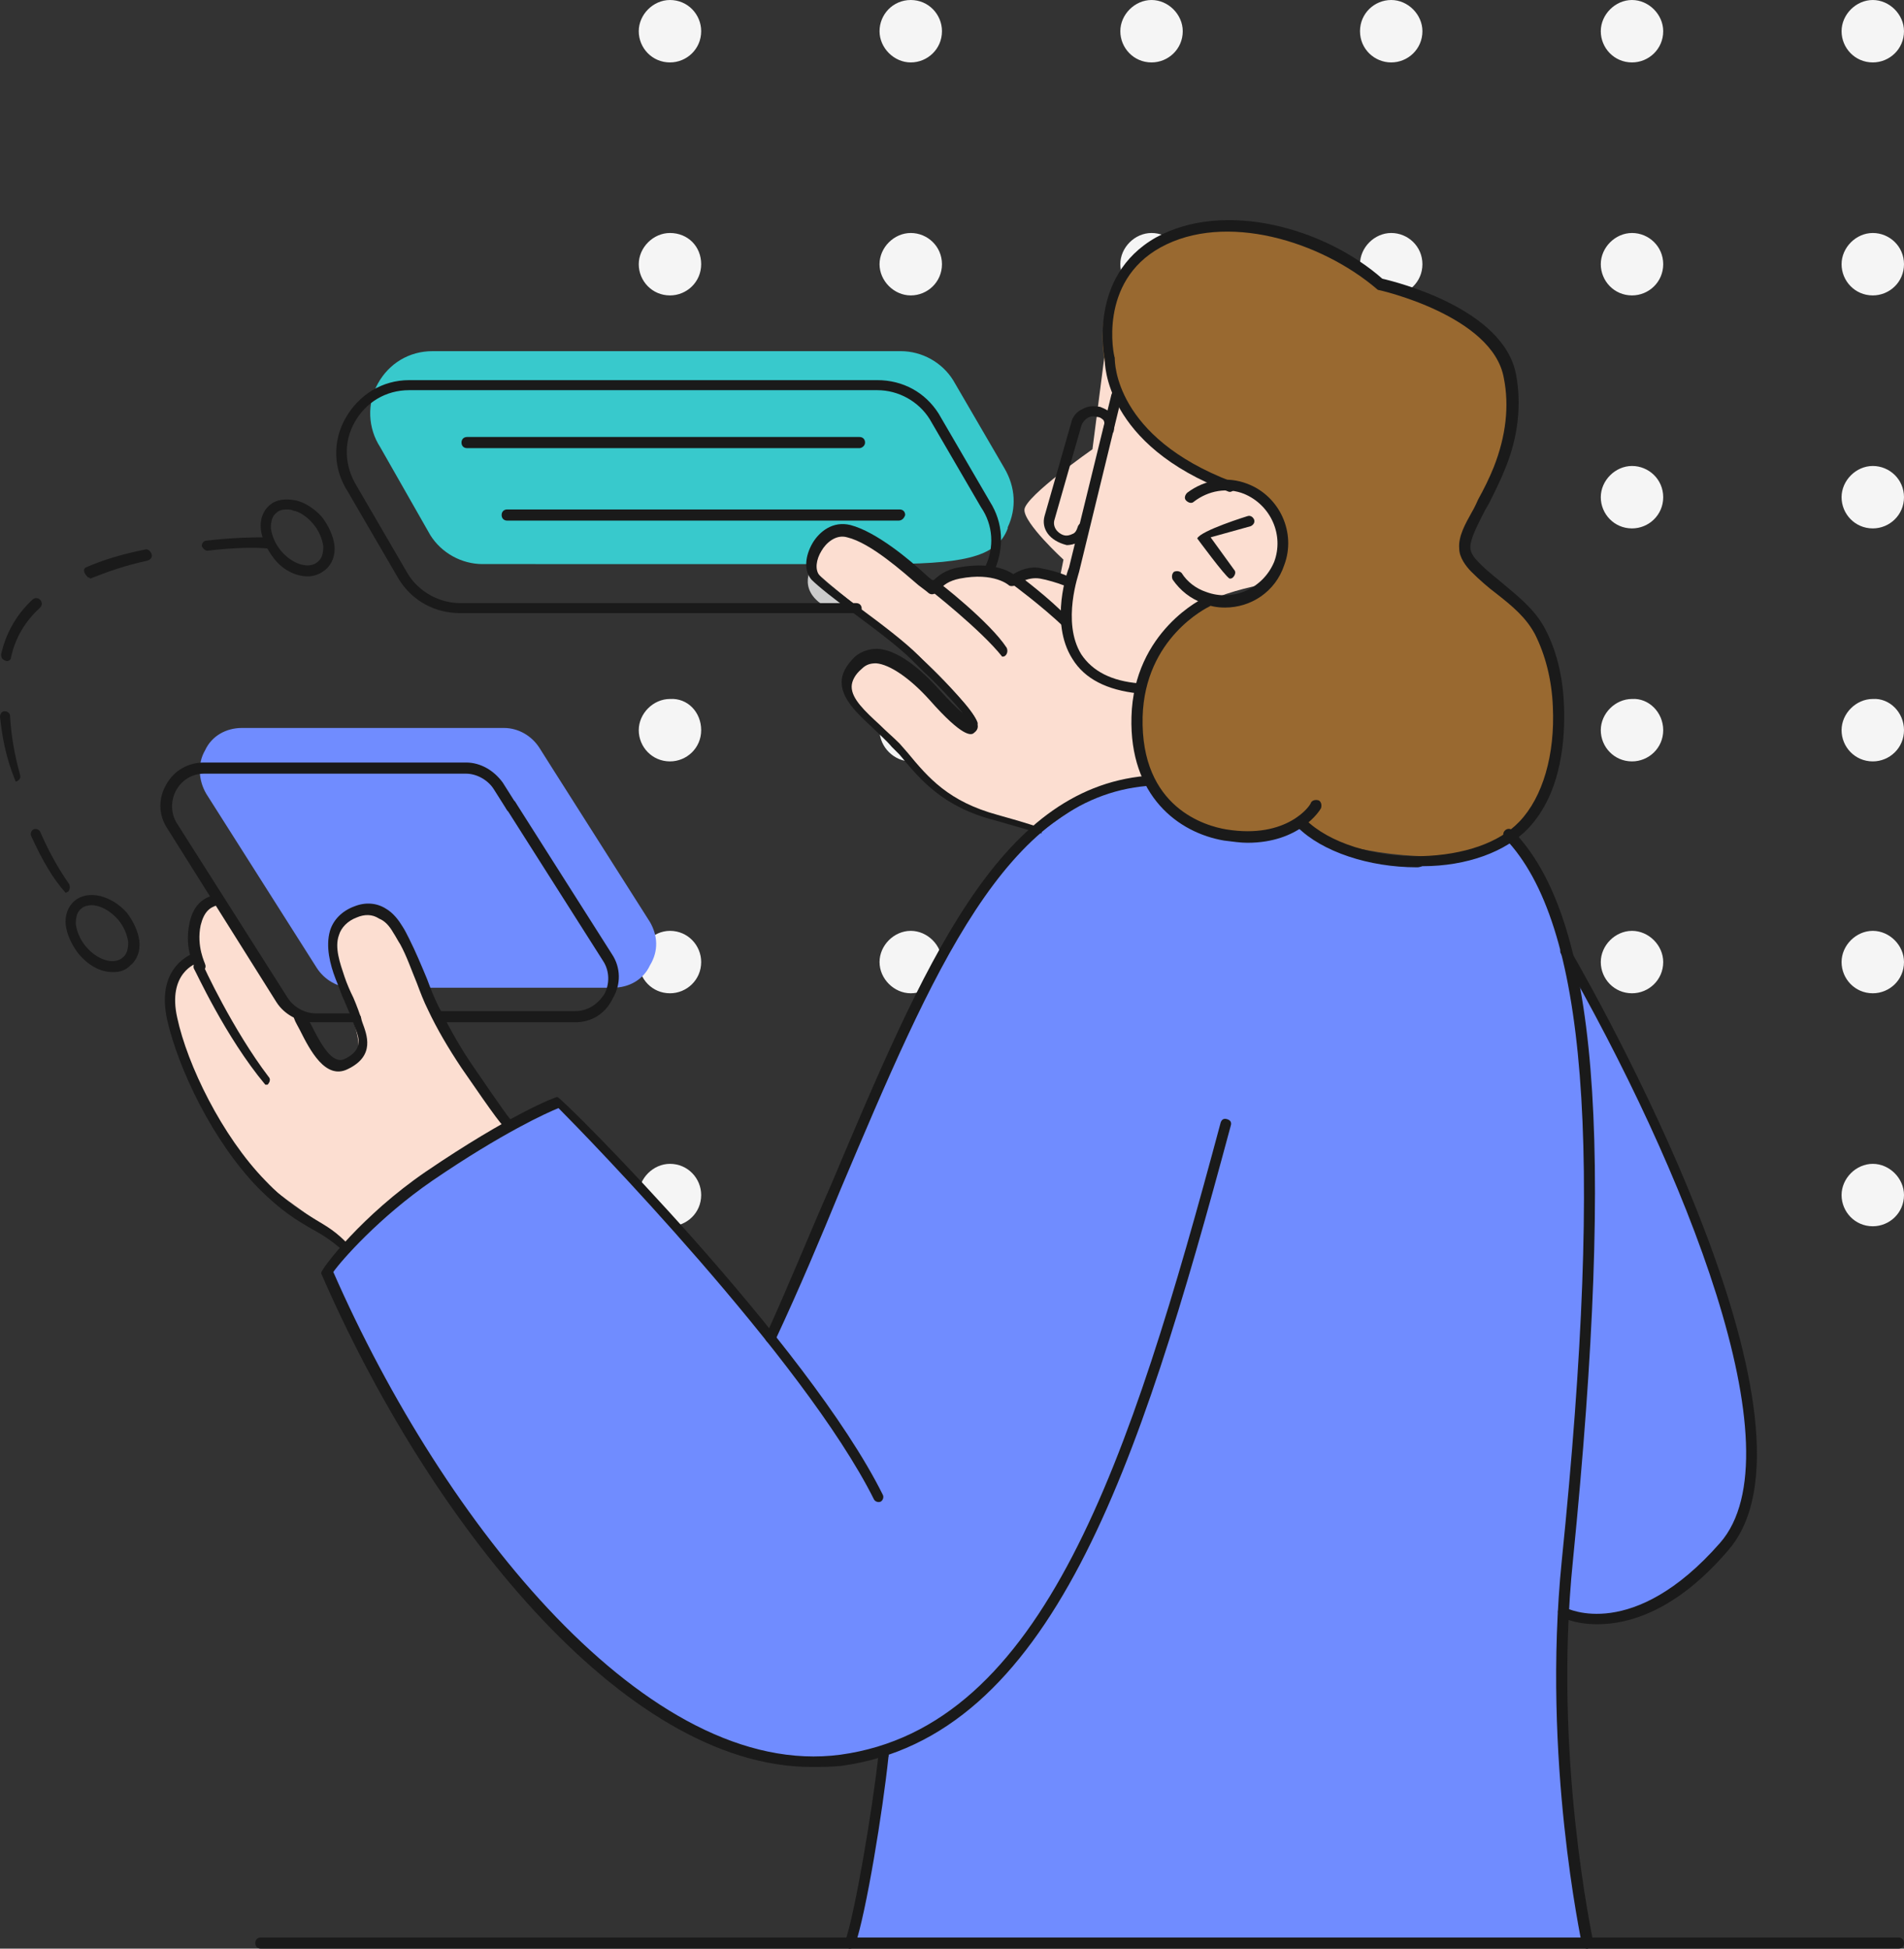 <?xml version="1.0" encoding="utf-8"?>
<!-- Generator: Adobe Illustrator 27.1.1, SVG Export Plug-In . SVG Version: 6.00 Build 0)  -->
<svg version="1.1" id="Layer_1" xmlns="http://www.w3.org/2000/svg" xmlns:xlink="http://www.w3.org/1999/xlink" x="0px" y="0px"
	 viewBox="0 0 170.8 174.8" style="enable-background:new 0 0 170.8 174.8;" xml:space="preserve">
<rect x="0" y="0" width="170.8" height="174.8" fill="#333333" stroke="none"/>
<style type="text/css">
	.st0{clip-path:url(#SVGID_00000114757377482084368640000013919150460357213101_);fill:#F5F5F5;}
	.st1{clip-path:url(#SVGID_00000134249092236446796860000017969097543658440882_);fill:#F5F5F5;}
	.st2{clip-path:url(#SVGID_00000151509339575359277300000008469187573982755210_);fill:#F5F5F5;}
	.st3{clip-path:url(#SVGID_00000176748246989945698050000013978324446009330818_);fill:#F5F5F5;}
	.st4{clip-path:url(#SVGID_00000089546547742107649070000009440030939316129719_);fill:#F5F5F5;}
	.st5{clip-path:url(#SVGID_00000124138803472414888900000014503957849702558119_);fill:#F5F5F5;}
	.st6{clip-path:url(#SVGID_00000083080756750389476870000011801106504320033960_);fill:#F5F5F5;}
	.st7{clip-path:url(#SVGID_00000174570213259670970040000016085428276062947243_);fill:#F5F5F5;}
	.st8{clip-path:url(#SVGID_00000114038098996898276850000009076571496455568265_);fill:#F5F5F5;}
	.st9{clip-path:url(#SVGID_00000034786238721846905810000012594293992174475446_);fill:#F5F5F5;}
	.st10{clip-path:url(#SVGID_00000181082423003356842290000005298339129791154060_);fill:#F5F5F5;}
	.st11{clip-path:url(#SVGID_00000119111667237038454870000010049654359833797531_);fill:#F5F5F5;}
	.st12{clip-path:url(#SVGID_00000065789194862474564410000004851990343584720792_);fill:#F5F5F5;}
	.st13{clip-path:url(#SVGID_00000072978594433741759170000015270814586026468020_);fill:#F5F5F5;}
	.st14{clip-path:url(#SVGID_00000059998923549613100460000006578384324014550453_);fill:#F5F5F5;}
	.st15{clip-path:url(#SVGID_00000047020189918375444040000001487344685558988962_);fill:#F5F5F5;}
	.st16{clip-path:url(#SVGID_00000080927500853511048250000014956090075355985808_);fill:#F5F5F5;}
	.st17{clip-path:url(#SVGID_00000035497112645860099670000003784187893937825947_);fill:#F5F5F5;}
	.st18{clip-path:url(#SVGID_00000091007487767306249960000003412812616093769606_);fill:#F5F5F5;}
	.st19{clip-path:url(#SVGID_00000109010999303066021680000008272836876836703411_);fill:#F5F5F5;}
	.st20{clip-path:url(#SVGID_00000005265686809391504580000015019208308095934880_);fill:#F5F5F5;}
	.st21{clip-path:url(#SVGID_00000090270635482710486230000005188029683075661232_);fill:#F5F5F5;}
	.st22{clip-path:url(#SVGID_00000116219681092232416290000008879939478727298214_);fill:#F5F5F5;}
	.st23{clip-path:url(#SVGID_00000131329142617922259480000013135909085632184478_);fill:#F5F5F5;}
	.st24{clip-path:url(#SVGID_00000131333087441761864210000007879933796101397399_);fill:#F5F5F5;}
	.st25{clip-path:url(#SVGID_00000090997503774399888500000004404668363142609030_);fill:#F5F5F5;}
	.st26{clip-path:url(#SVGID_00000046338634267488628090000007799968210568618138_);fill:#F5F5F5;}
	.st27{clip-path:url(#SVGID_00000049180837987900418530000004957351700000713651_);fill:#F5F5F5;}
	.st28{clip-path:url(#SVGID_00000176017983547779053260000008632690407357599929_);fill:#F5F5F5;}
	.st29{clip-path:url(#SVGID_00000091696921369841753040000002755314385530432171_);fill:#F5F5F5;}
	.st30{clip-path:url(#SVGID_00000110448107646923319280000013994142560905532083_);fill:#F5F5F5;}
	.st31{clip-path:url(#SVGID_00000052094588313729457960000016966323558636983485_);fill:#F5F5F5;}
	.st32{clip-path:url(#SVGID_00000017482564124635247950000008962648056568371613_);fill:#F5F5F5;}
	.st33{clip-path:url(#SVGID_00000080174694402523274440000009013718500104506516_);fill:#F5F5F5;}
	.st34{clip-path:url(#SVGID_00000014632270749341911600000003536506424111332483_);fill:#F5F5F5;}
	.st35{clip-path:url(#SVGID_00000080925778053970535540000011393051022013464758_);fill:#F5F5F5;}
	.st36{clip-path:url(#SVGID_00000125566637135182553430000001728330154503435674_);fill:#38C9CC;}
	.st37{clip-path:url(#SVGID_00000098202946946296714780000001532309301815492025_);fill:#708CFF;}
	.st38{clip-path:url(#SVGID_00000142882355538372026180000009675662401569119645_);fill:#FCDED1;}
	.st39{clip-path:url(#SVGID_00000008835961435066484380000001216670771510622360_);fill:#FCDED1;}
	.st40{clip-path:url(#SVGID_00000076587472421357281590000012405988039597781148_);fill:#996930;}
	.st41{clip-path:url(#SVGID_00000109031918385223074250000016577261981035316096_);fill:#708CFF;}
	.st42{clip-path:url(#SVGID_00000026848795279383299460000013119013361066050442_);fill:#CCCCCC;}
	.st43{clip-path:url(#SVGID_00000072253184696079748680000012585900622242886788_);fill:#1A1A1A;}
	.st44{clip-path:url(#SVGID_00000124856606259875841690000012727764154148982169_);fill:#1A1A1A;}
	.st45{clip-path:url(#SVGID_00000040567282256626674110000009771266310054657686_);fill:#1A1A1A;}
	.st46{clip-path:url(#SVGID_00000080887629736832016830000007676999539383520947_);fill:#1A1A1A;}
	.st47{clip-path:url(#SVGID_00000072962740153488284710000005541209403092596926_);fill:#1A1A1A;}
	.st48{clip-path:url(#SVGID_00000183221413763951800550000013910256860023411844_);fill:#1A1A1A;}
	.st49{clip-path:url(#SVGID_00000166644207685770845620000001261275158079771264_);fill:#1A1A1A;}
	.st50{clip-path:url(#SVGID_00000125571716560311606340000012879199399399599027_);fill:#1A1A1A;}
	.st51{clip-path:url(#SVGID_00000153688891244020044960000013964734699320803990_);fill:#1A1A1A;}
	.st52{clip-path:url(#SVGID_00000047754669911139474690000013832239988638778273_);fill:#1A1A1A;}
	.st53{clip-path:url(#SVGID_00000031201748272326758850000012846243817007331235_);fill:#1A1A1A;}
	.st54{clip-path:url(#SVGID_00000177458277322496148020000009460903205176076178_);fill:#1A1A1A;}
	.st55{clip-path:url(#SVGID_00000091704372124862975440000010277311248257036973_);fill:#1A1A1A;}
	.st56{clip-path:url(#SVGID_00000115494047524526399230000010689689083843900089_);fill:#1A1A1A;}
	.st57{clip-path:url(#SVGID_00000055701297032636285310000010312425121952155780_);fill:#1A1A1A;}
	.st58{clip-path:url(#SVGID_00000060747748995371231140000006658638764702228149_);fill:#1A1A1A;}
	.st59{clip-path:url(#SVGID_00000074407052616207349580000000236602739408851354_);fill:#1A1A1A;}
	.st60{clip-path:url(#SVGID_00000069372306903990731440000012096204713906907056_);fill:#1A1A1A;}
	.st61{clip-path:url(#SVGID_00000098926503476776011850000006818369382484356280_);fill:#1A1A1A;}
	.st62{clip-path:url(#SVGID_00000013177433350801618050000001096254662027232156_);fill:#1A1A1A;}
	.st63{clip-path:url(#SVGID_00000091717011295880087720000003881815621221321137_);fill:#1A1A1A;}
	.st64{clip-path:url(#SVGID_00000016063827809974459820000014154836045516550054_);fill:#1A1A1A;}
	.st65{clip-path:url(#SVGID_00000084506648241127505880000010916265622360017283_);fill:#1A1A1A;}
	.st66{clip-path:url(#SVGID_00000005965410990749190850000000484858067679708814_);fill:#1A1A1A;}
	.st67{clip-path:url(#SVGID_00000170968723072226644570000001188151697393614978_);fill:#1A1A1A;}
	.st68{clip-path:url(#SVGID_00000121963970761323466840000010673412614275177915_);fill:#1A1A1A;}
	.st69{clip-path:url(#SVGID_00000076593793312123556300000011244523931135493294_);fill:#1A1A1A;}
</style>
<g>
	<g>
		<defs>
			<rect id="SVGID_1_" width="170.8" height="174.8"/>
		</defs>
		<clipPath id="SVGID_00000118356619677319226390000001131759619146452897_">
			<use xlink:href="#SVGID_1_"  style="overflow:visible;"/>
		</clipPath>
		<path style="clip-path:url(#SVGID_00000118356619677319226390000001131759619146452897_);fill:#F5F5F5;" d="M62.9,2.8
			c0,1.6-1.3,2.8-2.8,2.8c-1.6,0-2.8-1.3-2.8-2.8S58.6,0,60.1,0C61.7,0,62.9,1.3,62.9,2.8"/>
	</g>
	<g>
		<defs>
			<rect id="SVGID_00000157284414956737308850000015410101611180894084_" width="170.8" height="174.8"/>
		</defs>
		<clipPath id="SVGID_00000126292977971822325710000015273605210306011265_">
			<use xlink:href="#SVGID_00000157284414956737308850000015410101611180894084_"  style="overflow:visible;"/>
		</clipPath>
		<path style="clip-path:url(#SVGID_00000126292977971822325710000015273605210306011265_);fill:#F5F5F5;" d="M84.5,2.8
			c0,1.6-1.3,2.8-2.8,2.8s-2.8-1.3-2.8-2.8S80.1,0,81.7,0S84.5,1.3,84.5,2.8"/>
	</g>
	<g>
		<defs>
			<rect id="SVGID_00000170263707315980185950000000187277813242130332_" width="170.8" height="174.8"/>
		</defs>
		<clipPath id="SVGID_00000073702534878403622000000007313911280146645412_">
			<use xlink:href="#SVGID_00000170263707315980185950000000187277813242130332_"  style="overflow:visible;"/>
		</clipPath>
		<path style="clip-path:url(#SVGID_00000073702534878403622000000007313911280146645412_);fill:#F5F5F5;" d="M106.1,2.8
			c0,1.6-1.3,2.8-2.8,2.8c-1.6,0-2.8-1.3-2.8-2.8s1.3-2.8,2.8-2.8C104.8,0,106.1,1.3,106.1,2.8"/>
	</g>
	<g>
		<defs>
			<rect id="SVGID_00000183226650769675262410000017339919406367432614_" width="170.8" height="174.8"/>
		</defs>
		<clipPath id="SVGID_00000054949130880691792270000011680079964435782057_">
			<use xlink:href="#SVGID_00000183226650769675262410000017339919406367432614_"  style="overflow:visible;"/>
		</clipPath>
		<path style="clip-path:url(#SVGID_00000054949130880691792270000011680079964435782057_);fill:#F5F5F5;" d="M127.6,2.8
			c0,1.6-1.3,2.8-2.8,2.8S122,4.4,122,2.8s1.3-2.8,2.8-2.8S127.6,1.3,127.6,2.8"/>
	</g>
	<g>
		<defs>
			<rect id="SVGID_00000159444103284507131650000002044439020952718227_" width="170.8" height="174.8"/>
		</defs>
		<clipPath id="SVGID_00000172434905988251390820000015816533019313258395_">
			<use xlink:href="#SVGID_00000159444103284507131650000002044439020952718227_"  style="overflow:visible;"/>
		</clipPath>
		<path style="clip-path:url(#SVGID_00000172434905988251390820000015816533019313258395_);fill:#F5F5F5;" d="M149.2,2.8
			c0,1.6-1.3,2.8-2.8,2.8c-1.6,0-2.8-1.3-2.8-2.8s1.3-2.8,2.8-2.8C147.9,0,149.2,1.3,149.2,2.8"/>
	</g>
	<g>
		<defs>
			<rect id="SVGID_00000092448055875730838950000005131096741451880335_" width="170.8" height="174.8"/>
		</defs>
		<clipPath id="SVGID_00000038407167026450804530000013604250591090731930_">
			<use xlink:href="#SVGID_00000092448055875730838950000005131096741451880335_"  style="overflow:visible;"/>
		</clipPath>
		<path style="clip-path:url(#SVGID_00000038407167026450804530000013604250591090731930_);fill:#F5F5F5;" d="M170.8,2.8
			c0,1.6-1.3,2.8-2.8,2.8c-1.6,0-2.8-1.3-2.8-2.8s1.3-2.8,2.8-2.8C169.5,0,170.8,1.3,170.8,2.8"/>
	</g>
	<g>
		<defs>
			<rect id="SVGID_00000045613206124405449470000004525236567681352621_" width="170.8" height="174.8"/>
		</defs>
		<clipPath id="SVGID_00000163034877378042580480000006426042123376488879_">
			<use xlink:href="#SVGID_00000045613206124405449470000004525236567681352621_"  style="overflow:visible;"/>
		</clipPath>
		<path style="clip-path:url(#SVGID_00000163034877378042580480000006426042123376488879_);fill:#F5F5F5;" d="M62.9,23.7
			c0,1.6-1.3,2.8-2.8,2.8c-1.6,0-2.8-1.3-2.8-2.8s1.3-2.8,2.8-2.8C61.7,20.9,62.9,22.1,62.9,23.7"/>
	</g>
	<g>
		<defs>
			<rect id="SVGID_00000180361718409530456580000005593010033974972840_" width="170.8" height="174.8"/>
		</defs>
		<clipPath id="SVGID_00000135650758811245788520000003853431908960881060_">
			<use xlink:href="#SVGID_00000180361718409530456580000005593010033974972840_"  style="overflow:visible;"/>
		</clipPath>
		<path style="clip-path:url(#SVGID_00000135650758811245788520000003853431908960881060_);fill:#F5F5F5;" d="M84.5,23.7
			c0,1.6-1.3,2.8-2.8,2.8s-2.8-1.3-2.8-2.8s1.3-2.8,2.8-2.8S84.5,22.1,84.5,23.7"/>
	</g>
	<g>
		<defs>
			<rect id="SVGID_00000105394045812994867390000009162882065612859287_" width="170.8" height="174.8"/>
		</defs>
		<clipPath id="SVGID_00000174569403706925266260000017200429572338306235_">
			<use xlink:href="#SVGID_00000105394045812994867390000009162882065612859287_"  style="overflow:visible;"/>
		</clipPath>
		<path style="clip-path:url(#SVGID_00000174569403706925266260000017200429572338306235_);fill:#F5F5F5;" d="M106.1,23.7
			c0,1.6-1.3,2.8-2.8,2.8c-1.6,0-2.8-1.3-2.8-2.8s1.3-2.8,2.8-2.8C104.8,20.9,106.1,22.1,106.1,23.7"/>
	</g>
	<g>
		<defs>
			<rect id="SVGID_00000016060780783729571770000001296872895744083132_" width="170.8" height="174.8"/>
		</defs>
		<clipPath id="SVGID_00000005964029879214476400000004912708805314354865_">
			<use xlink:href="#SVGID_00000016060780783729571770000001296872895744083132_"  style="overflow:visible;"/>
		</clipPath>
		<path style="clip-path:url(#SVGID_00000005964029879214476400000004912708805314354865_);fill:#F5F5F5;" d="M127.6,23.7
			c0,1.6-1.3,2.8-2.8,2.8s-2.8-1.3-2.8-2.8s1.3-2.8,2.8-2.8S127.6,22.1,127.6,23.7"/>
	</g>
	<g>
		<defs>
			<rect id="SVGID_00000083767119167253267850000008154406335783691151_" width="170.8" height="174.8"/>
		</defs>
		<clipPath id="SVGID_00000112606779130590410870000006763161401077559946_">
			<use xlink:href="#SVGID_00000083767119167253267850000008154406335783691151_"  style="overflow:visible;"/>
		</clipPath>
		<path style="clip-path:url(#SVGID_00000112606779130590410870000006763161401077559946_);fill:#F5F5F5;" d="M149.2,23.7
			c0,1.6-1.3,2.8-2.8,2.8c-1.6,0-2.8-1.3-2.8-2.8s1.3-2.8,2.8-2.8C147.9,20.9,149.2,22.1,149.2,23.7"/>
	</g>
	<g>
		<defs>
			<rect id="SVGID_00000142863418766531883260000011246071898060120457_" width="170.8" height="174.8"/>
		</defs>
		<clipPath id="SVGID_00000018205237080644959440000016490450913214946745_">
			<use xlink:href="#SVGID_00000142863418766531883260000011246071898060120457_"  style="overflow:visible;"/>
		</clipPath>
		<path style="clip-path:url(#SVGID_00000018205237080644959440000016490450913214946745_);fill:#F5F5F5;" d="M170.8,23.7
			c0,1.6-1.3,2.8-2.8,2.8c-1.6,0-2.8-1.3-2.8-2.8s1.3-2.8,2.8-2.8C169.5,20.9,170.8,22.1,170.8,23.7"/>
	</g>
	<g>
		<defs>
			<rect id="SVGID_00000088854004421017850360000018019377390295275162_" width="170.8" height="174.8"/>
		</defs>
		<clipPath id="SVGID_00000171695500804946717530000000348769264343268003_">
			<use xlink:href="#SVGID_00000088854004421017850360000018019377390295275162_"  style="overflow:visible;"/>
		</clipPath>
		<path style="clip-path:url(#SVGID_00000171695500804946717530000000348769264343268003_);fill:#F5F5F5;" d="M62.9,44.6
			c0,1.6-1.3,2.8-2.8,2.8c-1.6,0-2.8-1.3-2.8-2.8s1.3-2.8,2.8-2.8C61.7,41.8,62.9,43,62.9,44.6"/>
	</g>
	<g>
		<defs>
			<rect id="SVGID_00000072255850756217634580000002455711306258543759_" width="170.8" height="174.8"/>
		</defs>
		<clipPath id="SVGID_00000013910157162440580700000011690361210816485267_">
			<use xlink:href="#SVGID_00000072255850756217634580000002455711306258543759_"  style="overflow:visible;"/>
		</clipPath>
		<path style="clip-path:url(#SVGID_00000013910157162440580700000011690361210816485267_);fill:#F5F5F5;" d="M84.5,44.6
			c0,1.6-1.3,2.8-2.8,2.8s-2.8-1.3-2.8-2.8s1.3-2.8,2.8-2.8S84.5,43,84.5,44.6"/>
	</g>
	<g>
		<defs>
			<rect id="SVGID_00000057131156241289848730000005004434345379769482_" width="170.8" height="174.8"/>
		</defs>
		<clipPath id="SVGID_00000100379238697403884620000014726658626875242396_">
			<use xlink:href="#SVGID_00000057131156241289848730000005004434345379769482_"  style="overflow:visible;"/>
		</clipPath>
		<path style="clip-path:url(#SVGID_00000100379238697403884620000014726658626875242396_);fill:#F5F5F5;" d="M106.1,44.6
			c0,1.6-1.3,2.8-2.8,2.8c-1.6,0-2.8-1.3-2.8-2.8s1.3-2.8,2.8-2.8C104.8,41.8,106.1,43,106.1,44.6"/>
	</g>
	<g>
		<defs>
			<rect id="SVGID_00000011016748096700243970000008184950369089116327_" width="170.8" height="174.8"/>
		</defs>
		<clipPath id="SVGID_00000046309745930490073120000008414114247142574229_">
			<use xlink:href="#SVGID_00000011016748096700243970000008184950369089116327_"  style="overflow:visible;"/>
		</clipPath>
		<path style="clip-path:url(#SVGID_00000046309745930490073120000008414114247142574229_);fill:#F5F5F5;" d="M127.6,44.6
			c0,1.6-1.3,2.8-2.8,2.8s-2.8-1.3-2.8-2.8s1.3-2.8,2.8-2.8S127.6,43,127.6,44.6"/>
	</g>
	<g>
		<defs>
			<rect id="SVGID_00000127758349140310765400000006143865671228760749_" width="170.8" height="174.8"/>
		</defs>
		<clipPath id="SVGID_00000060031992513116141260000016275378279030326187_">
			<use xlink:href="#SVGID_00000127758349140310765400000006143865671228760749_"  style="overflow:visible;"/>
		</clipPath>
		<path style="clip-path:url(#SVGID_00000060031992513116141260000016275378279030326187_);fill:#F5F5F5;" d="M149.2,44.6
			c0,1.6-1.3,2.8-2.8,2.8c-1.6,0-2.8-1.3-2.8-2.8s1.3-2.8,2.8-2.8C147.9,41.8,149.2,43,149.2,44.6"/>
	</g>
	<g>
		<defs>
			<rect id="SVGID_00000121266662608065141000000015808108723667777177_" width="170.8" height="174.8"/>
		</defs>
		<clipPath id="SVGID_00000132065186099116959600000009073453324690144176_">
			<use xlink:href="#SVGID_00000121266662608065141000000015808108723667777177_"  style="overflow:visible;"/>
		</clipPath>
		<path style="clip-path:url(#SVGID_00000132065186099116959600000009073453324690144176_);fill:#F5F5F5;" d="M170.8,44.6
			c0,1.6-1.3,2.8-2.8,2.8c-1.6,0-2.8-1.3-2.8-2.8s1.3-2.8,2.8-2.8C169.5,41.8,170.8,43,170.8,44.6"/>
	</g>
	<g>
		<defs>
			<rect id="SVGID_00000183208249931111432350000012055340873952263554_" width="170.8" height="174.8"/>
		</defs>
		<clipPath id="SVGID_00000082335183125462472610000018177758364912209803_">
			<use xlink:href="#SVGID_00000183208249931111432350000012055340873952263554_"  style="overflow:visible;"/>
		</clipPath>
		<path style="clip-path:url(#SVGID_00000082335183125462472610000018177758364912209803_);fill:#F5F5F5;" d="M62.9,65.5
			c0,1.6-1.3,2.8-2.8,2.8c-1.6,0-2.8-1.3-2.8-2.8s1.3-2.8,2.8-2.8C61.7,62.6,62.9,63.9,62.9,65.5"/>
	</g>
	<g>
		<defs>
			<rect id="SVGID_00000142870988555443165900000016279419545168916365_" width="170.8" height="174.8"/>
		</defs>
		<clipPath id="SVGID_00000079457642706573193700000017477940253863514543_">
			<use xlink:href="#SVGID_00000142870988555443165900000016279419545168916365_"  style="overflow:visible;"/>
		</clipPath>
		<path style="clip-path:url(#SVGID_00000079457642706573193700000017477940253863514543_);fill:#F5F5F5;" d="M84.5,65.5
			c0,1.6-1.3,2.8-2.8,2.8s-2.8-1.3-2.8-2.8s1.3-2.8,2.8-2.8S84.5,63.9,84.5,65.5"/>
	</g>
	<g>
		<defs>
			<rect id="SVGID_00000065796191675483662840000006314752003431239061_" width="170.8" height="174.8"/>
		</defs>
		<clipPath id="SVGID_00000058570163229359182950000002512740140020800949_">
			<use xlink:href="#SVGID_00000065796191675483662840000006314752003431239061_"  style="overflow:visible;"/>
		</clipPath>
		<path style="clip-path:url(#SVGID_00000058570163229359182950000002512740140020800949_);fill:#F5F5F5;" d="M106.1,65.5
			c0,1.6-1.3,2.8-2.8,2.8c-1.6,0-2.8-1.3-2.8-2.8s1.3-2.8,2.8-2.8C104.8,62.6,106.1,63.9,106.1,65.5"/>
	</g>
	<g>
		<defs>
			<rect id="SVGID_00000100376653352511594710000008533604582781533885_" width="170.8" height="174.8"/>
		</defs>
		<clipPath id="SVGID_00000019677924658109913420000015933139171342676620_">
			<use xlink:href="#SVGID_00000100376653352511594710000008533604582781533885_"  style="overflow:visible;"/>
		</clipPath>
		<path style="clip-path:url(#SVGID_00000019677924658109913420000015933139171342676620_);fill:#F5F5F5;" d="M127.6,65.5
			c0,1.6-1.3,2.8-2.8,2.8S122,67,122,65.5s1.3-2.8,2.8-2.8S127.6,63.9,127.6,65.5"/>
	</g>
	<g>
		<defs>
			<rect id="SVGID_00000135683242798562197120000009156726678502553500_" width="170.8" height="174.8"/>
		</defs>
		<clipPath id="SVGID_00000048476012800068084300000004875869375214015912_">
			<use xlink:href="#SVGID_00000135683242798562197120000009156726678502553500_"  style="overflow:visible;"/>
		</clipPath>
		<path style="clip-path:url(#SVGID_00000048476012800068084300000004875869375214015912_);fill:#F5F5F5;" d="M149.2,65.5
			c0,1.6-1.3,2.8-2.8,2.8c-1.6,0-2.8-1.3-2.8-2.8s1.3-2.8,2.8-2.8C147.9,62.6,149.2,63.9,149.2,65.5"/>
	</g>
	<g>
		<defs>
			<rect id="SVGID_00000162349390220284052950000011165971397637025164_" width="170.8" height="174.8"/>
		</defs>
		<clipPath id="SVGID_00000181772862437515251890000006906148958917119366_">
			<use xlink:href="#SVGID_00000162349390220284052950000011165971397637025164_"  style="overflow:visible;"/>
		</clipPath>
		<path style="clip-path:url(#SVGID_00000181772862437515251890000006906148958917119366_);fill:#F5F5F5;" d="M170.8,65.5
			c0,1.6-1.3,2.8-2.8,2.8c-1.6,0-2.8-1.3-2.8-2.8s1.3-2.8,2.8-2.8C169.5,62.6,170.8,63.9,170.8,65.5"/>
	</g>
	<g>
		<defs>
			<rect id="SVGID_00000129922952820630020610000001128914682892115615_" width="170.8" height="174.8"/>
		</defs>
		<clipPath id="SVGID_00000126314477601301032390000005877857968041716408_">
			<use xlink:href="#SVGID_00000129922952820630020610000001128914682892115615_"  style="overflow:visible;"/>
		</clipPath>
		<path style="clip-path:url(#SVGID_00000126314477601301032390000005877857968041716408_);fill:#F5F5F5;" d="M62.9,86.3
			c0,1.6-1.3,2.8-2.8,2.8c-1.6,0-2.8-1.3-2.8-2.8s1.3-2.8,2.8-2.8C61.7,83.5,62.9,84.8,62.9,86.3"/>
	</g>
	<g>
		<defs>
			<rect id="SVGID_00000161632833738792988580000015512041271024890775_" width="170.8" height="174.8"/>
		</defs>
		<clipPath id="SVGID_00000150075442065114673730000014326106494447148453_">
			<use xlink:href="#SVGID_00000161632833738792988580000015512041271024890775_"  style="overflow:visible;"/>
		</clipPath>
		<path style="clip-path:url(#SVGID_00000150075442065114673730000014326106494447148453_);fill:#F5F5F5;" d="M84.5,86.3
			c0,1.6-1.3,2.8-2.8,2.8s-2.8-1.3-2.8-2.8s1.3-2.8,2.8-2.8S84.5,84.8,84.5,86.3"/>
	</g>
	<g>
		<defs>
			<rect id="SVGID_00000013155331126042992230000017224470769208865922_" width="170.8" height="174.8"/>
		</defs>
		<clipPath id="SVGID_00000096779535484796204180000008377328858948006534_">
			<use xlink:href="#SVGID_00000013155331126042992230000017224470769208865922_"  style="overflow:visible;"/>
		</clipPath>
		<path style="clip-path:url(#SVGID_00000096779535484796204180000008377328858948006534_);fill:#F5F5F5;" d="M106.1,86.3
			c0,1.6-1.3,2.8-2.8,2.8c-1.6,0-2.8-1.3-2.8-2.8s1.3-2.8,2.8-2.8C104.8,83.5,106.1,84.8,106.1,86.3"/>
	</g>
	<g>
		<defs>
			<rect id="SVGID_00000154391404470086398130000003611903266346128042_" width="170.8" height="174.8"/>
		</defs>
		<clipPath id="SVGID_00000180341921854706727190000006821172304002212253_">
			<use xlink:href="#SVGID_00000154391404470086398130000003611903266346128042_"  style="overflow:visible;"/>
		</clipPath>
		<path style="clip-path:url(#SVGID_00000180341921854706727190000006821172304002212253_);fill:#F5F5F5;" d="M127.6,86.3
			c0,1.6-1.3,2.8-2.8,2.8s-2.8-1.3-2.8-2.8s1.3-2.8,2.8-2.8S127.6,84.8,127.6,86.3"/>
	</g>
	<g>
		<defs>
			<rect id="SVGID_00000032628435602139406350000015590599584281868185_" width="170.8" height="174.8"/>
		</defs>
		<clipPath id="SVGID_00000150096984041494283550000017055291078525204882_">
			<use xlink:href="#SVGID_00000032628435602139406350000015590599584281868185_"  style="overflow:visible;"/>
		</clipPath>
		<path style="clip-path:url(#SVGID_00000150096984041494283550000017055291078525204882_);fill:#F5F5F5;" d="M149.2,86.3
			c0,1.6-1.3,2.8-2.8,2.8c-1.6,0-2.8-1.3-2.8-2.8s1.3-2.8,2.8-2.8C147.9,83.5,149.2,84.8,149.2,86.3"/>
	</g>
	<g>
		<defs>
			<rect id="SVGID_00000123421088510405936960000001037921791765204867_" width="170.8" height="174.8"/>
		</defs>
		<clipPath id="SVGID_00000065768215035002831780000004897938535186732695_">
			<use xlink:href="#SVGID_00000123421088510405936960000001037921791765204867_"  style="overflow:visible;"/>
		</clipPath>
		<path style="clip-path:url(#SVGID_00000065768215035002831780000004897938535186732695_);fill:#F5F5F5;" d="M170.8,86.3
			c0,1.6-1.3,2.8-2.8,2.8c-1.6,0-2.8-1.3-2.8-2.8s1.3-2.8,2.8-2.8C169.5,83.5,170.8,84.8,170.8,86.3"/>
	</g>
	<g>
		<defs>
			<rect id="SVGID_00000017474295883177171510000005444240226064822696_" width="170.8" height="174.8"/>
		</defs>
		<clipPath id="SVGID_00000072239599689841859690000002508920516086955699_">
			<use xlink:href="#SVGID_00000017474295883177171510000005444240226064822696_"  style="overflow:visible;"/>
		</clipPath>
		<path style="clip-path:url(#SVGID_00000072239599689841859690000002508920516086955699_);fill:#F5F5F5;" d="M62.9,107.2
			c0,1.6-1.3,2.8-2.8,2.8c-1.6,0-2.8-1.3-2.8-2.8s1.3-2.8,2.8-2.8C61.7,104.4,62.9,105.7,62.9,107.2"/>
	</g>
	<g>
		<defs>
			<rect id="SVGID_00000102515104329930821260000015555995337529444787_" width="170.8" height="174.8"/>
		</defs>
		<clipPath id="SVGID_00000119816489267924442900000008075209107746892437_">
			<use xlink:href="#SVGID_00000102515104329930821260000015555995337529444787_"  style="overflow:visible;"/>
		</clipPath>
		<path style="clip-path:url(#SVGID_00000119816489267924442900000008075209107746892437_);fill:#F5F5F5;" d="M84.5,107.2
			c0,1.6-1.3,2.8-2.8,2.8s-2.8-1.3-2.8-2.8s1.3-2.8,2.8-2.8S84.5,105.7,84.5,107.2"/>
	</g>
	<g>
		<defs>
			<rect id="SVGID_00000181087267196694303170000003361064636790053549_" width="170.8" height="174.8"/>
		</defs>
		<clipPath id="SVGID_00000173123537630918843040000018167991158740445070_">
			<use xlink:href="#SVGID_00000181087267196694303170000003361064636790053549_"  style="overflow:visible;"/>
		</clipPath>
		<path style="clip-path:url(#SVGID_00000173123537630918843040000018167991158740445070_);fill:#F5F5F5;" d="M106.1,107.2
			c0,1.6-1.3,2.8-2.8,2.8c-1.6,0-2.8-1.3-2.8-2.8s1.3-2.8,2.8-2.8C104.8,104.4,106.1,105.7,106.1,107.2"/>
	</g>
	<g>
		<defs>
			<rect id="SVGID_00000002357529851048277040000006971143022422892941_" width="170.8" height="174.8"/>
		</defs>
		<clipPath id="SVGID_00000172423371496046160860000016544157725498499456_">
			<use xlink:href="#SVGID_00000002357529851048277040000006971143022422892941_"  style="overflow:visible;"/>
		</clipPath>
		<path style="clip-path:url(#SVGID_00000172423371496046160860000016544157725498499456_);fill:#F5F5F5;" d="M127.6,107.2
			c0,1.6-1.3,2.8-2.8,2.8s-2.8-1.3-2.8-2.8s1.3-2.8,2.8-2.8S127.6,105.7,127.6,107.2"/>
	</g>
	<g>
		<defs>
			<rect id="SVGID_00000024693460488850273780000001215298912500934276_" width="170.8" height="174.8"/>
		</defs>
		<clipPath id="SVGID_00000061448219075952291110000013098093125304446900_">
			<use xlink:href="#SVGID_00000024693460488850273780000001215298912500934276_"  style="overflow:visible;"/>
		</clipPath>
		<path style="clip-path:url(#SVGID_00000061448219075952291110000013098093125304446900_);fill:#F5F5F5;" d="M149.2,107.2
			c0,1.6-1.3,2.8-2.8,2.8c-1.6,0-2.8-1.3-2.8-2.8s1.3-2.8,2.8-2.8C147.9,104.4,149.2,105.7,149.2,107.2"/>
	</g>
	<g>
		<defs>
			<rect id="SVGID_00000099660813713246334460000013778697183065224070_" width="170.8" height="174.8"/>
		</defs>
		<clipPath id="SVGID_00000077288580792287166930000005059868586080875924_">
			<use xlink:href="#SVGID_00000099660813713246334460000013778697183065224070_"  style="overflow:visible;"/>
		</clipPath>
		<path style="clip-path:url(#SVGID_00000077288580792287166930000005059868586080875924_);fill:#F5F5F5;" d="M170.8,107.2
			c0,1.6-1.3,2.8-2.8,2.8c-1.6,0-2.8-1.3-2.8-2.8s1.3-2.8,2.8-2.8C169.5,104.4,170.8,105.7,170.8,107.2"/>
	</g>
	<g>
		<defs>
			<rect id="SVGID_00000013162915055697474360000008991236572710657701_" width="170.8" height="174.8"/>
		</defs>
		<clipPath id="SVGID_00000084525952901858656480000007616083071597647010_">
			<use xlink:href="#SVGID_00000013162915055697474360000008991236572710657701_"  style="overflow:visible;"/>
		</clipPath>
		<path style="clip-path:url(#SVGID_00000084525952901858656480000007616083071597647010_);fill:#38C9CC;" d="M90.4,47.3
			c0,0,0,0.1,0,0.1c-1,2.7-4.3,3.2-11.5,3.2H43.3c-1.9,0-3.7-1-4.7-2.6l-4.5-7.9c-1.1-1.7-1.2-3.9-0.2-5.7c1-1.8,2.8-2.9,4.9-2.9h42
			c1.9,0,3.7,1,4.7,2.6l4.6,7.9C91.1,43.7,91.2,45.6,90.4,47.3"/>
	</g>
	<g>
		<defs>
			<rect id="SVGID_00000018916243051513307900000012174918170989879191_" width="170.8" height="174.8"/>
		</defs>
		<clipPath id="SVGID_00000160152542625423819210000013269090419428429499_">
			<use xlink:href="#SVGID_00000018916243051513307900000012174918170989879191_"  style="overflow:visible;"/>
		</clipPath>
		<path style="clip-path:url(#SVGID_00000160152542625423819210000013269090419428429499_);fill:#708CFF;" d="M58.3,82.7l-8.7-13.7
			l-1.2-1.9c-0.7-1.1-1.9-1.8-3.2-1.8H21.7c-1.4,0-2.7,0.7-3.3,2c-0.7,1.2-0.6,2.7,0.1,3.9l9.9,15.6c0.7,1.1,1.9,1.8,3.2,1.8h11.3
			h2.5H55c1.4,0,2.7-0.7,3.3-2C59.1,85.3,59,83.9,58.3,82.7"/>
	</g>
	<g>
		<defs>
			<rect id="SVGID_00000069357257241982316600000000760522220579648424_" width="170.8" height="174.8"/>
		</defs>
		<clipPath id="SVGID_00000111188158814052792940000001052542831931185818_">
			<use xlink:href="#SVGID_00000069357257241982316600000000760522220579648424_"  style="overflow:visible;"/>
		</clipPath>
		<path style="clip-path:url(#SVGID_00000111188158814052792940000001052542831931185818_);fill:#FCDED1;" d="M113,42.8
			c0,0,2-0.7,4.5,0c2.5,0.7,3.3,2.4,3.5,4.9c0.2,2.5-1.9,5.9-6.9,4.6c0,0-7.7,1-9.6,4.8c-1.9,3.7-1.9,4.4-1.9,4.4s-1.5,5.7,0.7,8.5
			c0,0-8.6,1.2-10,4.4c0,0-4.9-1.6-6.6-2.1c-1.7-0.5-4-3.1-5.6-4.9c-1.7-1.8-4.8-4.6-4.8-5.5c0-1,0.3-2.5,1.4-2.8
			c1.1-0.3,3.4-0.2,5.9,2.7c2.4,2.8,4,3.6,4.1,3.1c0.1-0.5-3.3-4.5-6.3-6.9c-3-2.4-7.5-5.9-8.2-6.7c-0.7-0.8,0.3-2.9,1.2-3.3
			c0.9-0.4,2.4-0.8,5,1.1c2.6,1.9,4.6,3.5,4.6,3.5s3.5-2.9,7.4-0.6c0,0,1.6-1.2,3.7-0.3l0.3-1.5c0,0-3.6-3.3-3.5-4.5
			c0.1-1.2,6.1-5.4,6.1-5.4l1.2-9.3c0,0,2,5.6,7,8.9C111.2,43.1,113,42.8,113,42.8"/>
	</g>
	<g>
		<defs>
			<rect id="SVGID_00000001661635327095359060000006955777800239188133_" width="170.8" height="174.8"/>
		</defs>
		<clipPath id="SVGID_00000017490858421622070970000005499962635168806555_">
			<use xlink:href="#SVGID_00000001661635327095359060000006955777800239188133_"  style="overflow:visible;"/>
		</clipPath>
		<path style="clip-path:url(#SVGID_00000017490858421622070970000005499962635168806555_);fill:#FCDED1;" d="M19.3,80.5
			c0,0-3,1.9-2,5.2c0,0-2.9,1.7-1.6,6.6c1.4,5,3.1,9,6.5,12.4c3.4,3.3,8.5,6,8.8,7.2c0,0,2.7-2.9,6.9-6.1c4.3-3.2,7.5-4.7,7.5-4.7
			S39,90.8,37.8,88c-1.2-2.8-3.1-6.9-6-6.1c-2.8,0.7-2.3,3.8-1.5,6.1c0.8,2.3,3.3,6.8,0.7,7.3c-2.5,0.5-4.4-4.3-4.4-4.3
			s-1-0.4-3-3.9c-2-3.5-4.4-6.3-4.4-6.3V80.5z"/>
	</g>
	<g>
		<defs>
			<rect id="SVGID_00000031170446743349394590000014349414558530630052_" width="170.8" height="174.8"/>
		</defs>
		<clipPath id="SVGID_00000151520911122377097830000006877648981905505450_">
			<use xlink:href="#SVGID_00000031170446743349394590000014349414558530630052_"  style="overflow:visible;"/>
		</clipPath>
		<path style="clip-path:url(#SVGID_00000151520911122377097830000006877648981905505450_);fill:#996930;" d="M102,23
			c4.6-4.4,10.9-2.9,14.3-1.5c3.4,1.4,6,2.4,7.4,4.2c0,0,5.4,1.8,8.1,3.4s4.5,5,3.7,9.5c-0.8,4.6-3.7,8.6-3.7,8.6s-1.4,2.7,0.5,3.9
			c1.9,1.3,7.1,4.8,7.5,12.9c0.3,8.2-5.1,12.6-10.7,12.8c-5.6,0.2-12.7-1.8-13.1-2.9c0,0-7.5,3.4-12.1-2.6c-4.6-6.1,0-14.8,2.8-16.3
			c2.8-1.5,5.7-1.4,5.7-1.4s1.7-1.6,2.6-4.3c0.5-1.5-0.9-4.4-2.9-5.3c-1.4-0.6-3-0.7-3-0.7s-6.4-1.6-9.8-10.2
			C99.3,33.2,97.4,27.4,102,23"/>
	</g>
	<g>
		<defs>
			<rect id="SVGID_00000011018090623315595670000015164369724433556127_" width="170.8" height="174.8"/>
		</defs>
		<clipPath id="SVGID_00000029025113054341429490000017365024999808617659_">
			<use xlink:href="#SVGID_00000011018090623315595670000015164369724433556127_"  style="overflow:visible;"/>
		</clipPath>
		<path style="clip-path:url(#SVGID_00000029025113054341429490000017365024999808617659_);fill:#708CFF;" d="M135.1,74.9
			c0,0,3.3,3,5.4,10.4c0,0,8.3,14.6,11.4,23.3c3.1,8.7,8.3,20.9,3.6,29.2c-4.7,8.3-13.2,7.6-15,7c0,0-0.7,6.2-0.2,12.9
			c0.6,6.7,2.1,16.8,2.1,16.8H76.2c0,0,1.6-6.9,2-9.7c0.4-2.8,1-7.6,1-7.6s-5.7,3.7-17.5-2c-11.9-5.7-22.7-22.7-25.2-27
			c-2.5-4.3-7.2-14-7.2-14s10.9-11.8,21-15.1l18.6,20.7c0,0,5-11.1,8.7-19.3c3.7-8.2,8.7-20.4,14.1-24.6c5.4-4.2,7.6-5.3,11.6-5.8
			c0,0,2.3,4.4,6.1,4.9c3.9,0.6,6.6-0.9,6.6-0.9s6.2,3.2,11.3,3C132.4,76.8,135.1,74.9,135.1,74.9"/>
	</g>
	<g>
		<defs>
			<rect id="SVGID_00000069362331114839676610000006456411391665038993_" width="170.8" height="174.8"/>
		</defs>
		<clipPath id="SVGID_00000038382751998853656290000015528927785135728053_">
			<use xlink:href="#SVGID_00000069362331114839676610000006456411391665038993_"  style="overflow:visible;"/>
		</clipPath>
		<path style="clip-path:url(#SVGID_00000038382751998853656290000015528927785135728053_);fill:#CCCCCC;" d="M72.8,50.9
			c0,0-1.5,2.3,1.8,3.8l1.8-0.6C76.4,54.1,72.5,51.3,72.8,50.9"/>
	</g>
	<g>
		<defs>
			<rect id="SVGID_00000126289707178128892060000010299416331404604057_" width="170.8" height="174.8"/>
		</defs>
		<clipPath id="SVGID_00000045583048125996485100000010503755267475912638_">
			<use xlink:href="#SVGID_00000126289707178128892060000010299416331404604057_"  style="overflow:visible;"/>
		</clipPath>
		<path style="clip-path:url(#SVGID_00000045583048125996485100000010503755267475912638_);fill:#1A1A1A;" d="M72.8,158.5
			c-17,0-34.5-22.4-44-44.3c0.1-0.5,3.7-5.2,9.4-9.1c7.5-5.1,11.6-6.7,11.8-6.7c0.7,0.3,22.5,22.2,29.2,35.7c0.1,0.2,0,0.5-0.2,0.6
			c-0.2,0.1-0.5,0-0.6-0.2c-6.3-12.6-26-32.8-28.3-35.1c-1,0.4-5,2.2-11.3,6.5c-4.8,3.3-8.2,7.2-8.9,8.2
			c9.9,22.6,28.3,45.6,45.5,43.3c18.2-2.5,25.9-26.1,34.1-56.7c0.1-0.3,0.3-0.4,0.6-0.3c0.3,0.1,0.4,0.3,0.3,0.6
			c-8.3,30.9-16.1,54.8-34.9,57.4C74.5,158.5,73.7,158.5,72.8,158.5"/>
	</g>
	<g>
		<defs>
			<rect id="SVGID_00000036245937608232305710000000502637592093783731_" width="170.8" height="174.8"/>
		</defs>
		<clipPath id="SVGID_00000162350163464009041900000010468657942413883311_">
			<use xlink:href="#SVGID_00000036245937608232305710000000502637592093783731_"  style="overflow:visible;"/>
		</clipPath>
		<path style="clip-path:url(#SVGID_00000162350163464009041900000010468657942413883311_);fill:#1A1A1A;" d="M69.1,120.5
			c-0.4-0.1-0.5-0.4-0.4-0.7c2.1-4.6,3.9-9.1,5.8-13.4c8.4-19.9,15-35.6,28.3-36.8c0.3,0,0.5,0.2,0.5,0.4c0,0.3-0.2,0.5-0.4,0.5
			c-12.7,1.1-19.2,16.6-27.5,36.2c-1.8,4.4-3.7,8.9-5.8,13.4C69.5,120.4,69.3,120.5,69.1,120.5"/>
	</g>
	<g>
		<defs>
			<rect id="SVGID_00000093151709940597998780000002636817612798217876_" width="170.8" height="174.8"/>
		</defs>
		<clipPath id="SVGID_00000147204802197052644450000012235701917743800754_">
			<use xlink:href="#SVGID_00000093151709940597998780000002636817612798217876_"  style="overflow:visible;"/>
		</clipPath>
		<path style="clip-path:url(#SVGID_00000147204802197052644450000012235701917743800754_);fill:#1A1A1A;" d="M45.5,101.3
			c-0.4-0.2-1-1-4.1-5.5c-1.2-1.8-2.2-3.5-3-5.2c-0.4-0.8-0.7-1.6-1-2.4c-0.5-1.2-0.9-2.4-1.5-3.5c-0.2-0.3-0.4-0.7-0.6-1
			c-0.4-0.7-0.8-1.1-1.3-1.3c-0.6-0.4-1.3-0.4-2-0.1c-0.8,0.3-1.4,0.9-1.6,1.6c-0.4,1.1,0.1,2.5,0.5,3.7c0.2,0.6,0.5,1.3,0.8,1.9
			c0.3,0.7,0.6,1.5,0.8,2.2c0.4,1.1,1.2,3-1.3,4.2c-2,1-3.4-1.7-4.3-3.5c-0.2-0.4-0.4-0.7-0.5-1c-0.1-0.2-0.1-0.5,0.2-0.7
			c0.2-0.1,0.5-0.1,0.7,0.2c0.2,0.3,0.4,0.6,0.6,1c0.9,1.8,1.9,3.6,3,3.1c1.7-0.8,1.3-1.9,1-2.7c-0.4-1.1-0.7-1.8-1-2.5
			c-0.3-0.6-0.5-1.3-0.8-2c-0.5-1.3-0.9-2.9-0.5-4.3c0.3-1,1.1-1.8,2.2-2.2c1-0.4,2-0.3,2.8,0.2c0.7,0.4,1.2,1.1,1.5,1.6
			c0.2,0.3,0.4,0.7,0.6,1.1c0.6,1.2,1.1,2.4,1.6,3.6c0.3,0.8,0.6,1.6,1,2.4c0.8,1.6,1.7,3.3,2.9,5.1c3,4.4,3.6,5.2,3.7,5.2
			c0.2,0.2,0.1,0.5-0.1,0.7C45.7,101.3,45.6,101.3,45.5,101.3"/>
	</g>
	<g>
		<defs>
			<rect id="SVGID_00000003088958012773098160000008514021925049023883_" width="170.8" height="174.8"/>
		</defs>
		<clipPath id="SVGID_00000013891831120340232500000000200937547434401168_">
			<use xlink:href="#SVGID_00000003088958012773098160000008514021925049023883_"  style="overflow:visible;"/>
		</clipPath>
		<path style="clip-path:url(#SVGID_00000013891831120340232500000000200937547434401168_);fill:#1A1A1A;" d="M17.9,87.2
			c-0.5-0.3-1.4-2.1-0.9-4.4c0.3-1.4,1-2.2,2.2-2.5c0.2-0.1,0.5,0.1,0.6,0.3c0.1,0.2-0.1,0.5-0.3,0.6c-0.7,0.2-1.2,0.6-1.5,1.8
			c-0.4,1.9,0.4,3.4,0.4,3.5c0.1,0.2,0,0.5-0.2,0.6C18,87.2,18,87.2,17.9,87.2"/>
	</g>
	<g>
		<defs>
			<rect id="SVGID_00000039842168794876400870000003435263972243830189_" width="170.8" height="174.8"/>
		</defs>
		<clipPath id="SVGID_00000038374122751346713890000001458086565954178459_">
			<use xlink:href="#SVGID_00000039842168794876400870000003435263972243830189_"  style="overflow:visible;"/>
		</clipPath>
		<path style="clip-path:url(#SVGID_00000038374122751346713890000001458086565954178459_);fill:#1A1A1A;" d="M23.8,97.3
			C20.2,93,17.5,87,17.4,86.9c-0.1-0.2,0-0.5,0.2-0.6c0.2-0.1,0.5,0,0.6,0.2c0,0.1,2.7,5.9,5.9,10.1c0.2,0.2,0.1,0.5-0.1,0.7
			C24,97.3,23.9,97.3,23.8,97.3"/>
	</g>
	<g>
		<defs>
			<rect id="SVGID_00000041989319734562991950000014114525401922039430_" width="170.8" height="174.8"/>
		</defs>
		<clipPath id="SVGID_00000034798807368985857010000012755463884375890605_">
			<use xlink:href="#SVGID_00000041989319734562991950000014114525401922039430_"  style="overflow:visible;"/>
		</clipPath>
		<path style="clip-path:url(#SVGID_00000034798807368985857010000012755463884375890605_);fill:#1A1A1A;" d="M31,112.4
			c-1.3-1.2-2.2-1.7-3.1-2.2c-1.2-0.7-2.6-1.5-4.7-3.6c-4.1-4.2-7.2-10.7-8.2-15.1c-1.1-4.9,2.4-6,2.4-6c0.2-0.1,0.5,0.1,0.6,0.3
			c0.1,0.2-0.1,0.5-0.3,0.6c-0.1,0-2.7,0.9-1.8,4.9c0.9,4.2,4,10.6,7.9,14.6c2,2.1,3.4,2.8,4.5,3.5c1,0.6,1.9,1.1,3,2.3
			c0.2,0.2,0.2,0.5,0,0.7C31.3,112.4,31.2,112.4,31,112.4"/>
	</g>
	<g>
		<defs>
			<rect id="SVGID_00000073707666537976272780000013848376413023131278_" width="170.8" height="174.8"/>
		</defs>
		<clipPath id="SVGID_00000093857832243158494490000012418114907872519057_">
			<use xlink:href="#SVGID_00000073707666537976272780000013848376413023131278_"  style="overflow:visible;"/>
		</clipPath>
		<path style="clip-path:url(#SVGID_00000093857832243158494490000012418114907872519057_);fill:#1A1A1A;" d="M109.9,54.5
			c-0.7,0-1.3-0.1-2-0.4c-1.1-0.4-2-1.1-2.7-2.1c-0.1-0.2-0.1-0.5,0.1-0.7c0.2-0.1,0.5-0.1,0.7,0.1c0.5,0.8,1.3,1.4,2.2,1.7
			c2.4,0.9,5.1-0.3,6.1-2.7c0.9-2.4-0.3-5.1-2.7-6.1c-1.5-0.6-3.2-0.3-4.5,0.7c-0.2,0.2-0.5,0.1-0.7-0.1c-0.2-0.2-0.1-0.5,0.1-0.7
			c1.6-1.2,3.6-1.5,5.4-0.8c2.9,1.1,4.4,4.4,3.3,7.3C114.4,53.1,112.2,54.5,109.9,54.5"/>
	</g>
	<g>
		<defs>
			<rect id="SVGID_00000029030258596308400710000004425088976487602070_" width="170.8" height="174.8"/>
		</defs>
		<clipPath id="SVGID_00000073701345769799032260000000936945330797494919_">
			<use xlink:href="#SVGID_00000029030258596308400710000004425088976487602070_"  style="overflow:visible;"/>
		</clipPath>
		<path style="clip-path:url(#SVGID_00000073701345769799032260000000936945330797494919_);fill:#1A1A1A;" d="M110.3,51.9
			c-0.4-0.2-2.9-3.6-2.9-3.6c0.3-0.7,4.5-2,4.5-2c0.3-0.1,0.5,0.1,0.6,0.3c0.1,0.3-0.1,0.5-0.3,0.6l-3.6,1l2.1,2.9
			c0.2,0.2,0.1,0.5-0.1,0.7C110.5,51.9,110.4,51.9,110.3,51.9"/>
	</g>
	<g>
		<defs>
			<rect id="SVGID_00000183231936152746286390000001408562685866666909_" width="170.8" height="174.8"/>
		</defs>
		<clipPath id="SVGID_00000057829395868530816950000017641983545356533128_">
			<use xlink:href="#SVGID_00000183231936152746286390000001408562685866666909_"  style="overflow:visible;"/>
		</clipPath>
		<path style="clip-path:url(#SVGID_00000057829395868530816950000017641983545356533128_);fill:#1A1A1A;" d="M102.1,62.2
			c-2.8-0.3-4.8-1.3-5.9-3.1c-2.1-3.3-0.4-8-0.3-8.2l3.8-15.5c0.1-0.3,0.3-0.4,0.6-0.3c0.3,0.1,0.4,0.3,0.3,0.6l-3.8,15.6
			c0,0.1-1.6,4.5,0.2,7.4c1,1.5,2.7,2.4,5.2,2.6c0.3,0,0.5,0.3,0.4,0.5C102.5,62,102.3,62.2,102.1,62.2"/>
	</g>
	<g>
		<defs>
			<rect id="SVGID_00000109710624226082402650000016865430021687840389_" width="170.8" height="174.8"/>
		</defs>
		<clipPath id="SVGID_00000075869003165953684910000008252525503019260581_">
			<use xlink:href="#SVGID_00000109710624226082402650000016865430021687840389_"  style="overflow:visible;"/>
		</clipPath>
		<path style="clip-path:url(#SVGID_00000075869003165953684910000008252525503019260581_);fill:#1A1A1A;" d="M95.7,48.9
			c-1.6-0.4-2.3-1.5-2-2.6l2.4-8.4c0.1-0.5,0.5-1,1-1.2c0.5-0.3,1-0.3,1.6-0.2c0.5,0.2,0.9,0.4,1.1,0.8c0.2,0.4,0.2,0.8,0.1,1.4
			c-0.1,0.2-0.3,0.4-0.6,0.3c-0.3-0.1-0.4-0.3-0.3-0.6c0.1-0.3,0.1-0.5,0-0.7c-0.1-0.1-0.3-0.3-0.6-0.3c-0.6-0.2-1.2,0.2-1.4,0.8
			l-2.4,8.4c-0.2,0.6,0.2,1.2,0.8,1.4c0.3,0.1,0.6,0,0.8-0.1c0.3-0.1,0.4-0.4,0.5-0.7c0.1-0.2,0.3-0.4,0.6-0.3
			c0.2,0.1,0.4,0.3,0.3,0.6c-0.1,0.5-0.5,1-1,1.2C96.4,48.8,96,48.9,95.7,48.9"/>
	</g>
	<g>
		<defs>
			<rect id="SVGID_00000042006767610957024880000009454561015562440848_" width="170.8" height="174.8"/>
		</defs>
		<clipPath id="SVGID_00000111171658780624153820000017982234410152897673_">
			<use xlink:href="#SVGID_00000042006767610957024880000009454561015562440848_"  style="overflow:visible;"/>
		</clipPath>
		<path style="clip-path:url(#SVGID_00000111171658780624153820000017982234410152897673_);fill:#1A1A1A;" d="M76.2,174.8
			c-0.4-0.1-0.5-0.4-0.4-0.6c0.9-2.6,2.4-11.5,3-16.7c0-0.3,0.3-0.5,0.5-0.4c0.3,0,0.5,0.3,0.4,0.5c-0.5,4.8-2,14-3,16.9
			C76.6,174.7,76.4,174.8,76.2,174.8"/>
	</g>
	<g>
		<defs>
			<rect id="SVGID_00000040564647378274933820000007081857811574547126_" width="170.8" height="174.8"/>
		</defs>
		<clipPath id="SVGID_00000102542516562562816510000008333037537048612255_">
			<use xlink:href="#SVGID_00000040564647378274933820000007081857811574547126_"  style="overflow:visible;"/>
		</clipPath>
		<path style="clip-path:url(#SVGID_00000102542516562562816510000008333037537048612255_);fill:#1A1A1A;" d="M143.3,145.7
			c-2,0-3.2-0.6-3.3-0.7c-0.2-0.1-0.3-0.4-0.2-0.6c0.1-0.2,0.4-0.3,0.6-0.2c0.2,0.1,6.1,3.1,13.9-5.8c7.1-8.1-3.2-33.6-14.3-52.9
			c-0.1-0.2,0-0.5,0.2-0.6c0.2-0.1,0.5,0,0.6,0.2c4.1,7.1,23.8,43.1,14.2,54C150.3,144.6,146,145.7,143.3,145.7"/>
	</g>
	<g>
		<defs>
			<rect id="SVGID_00000012444224414343907430000006410515492132000162_" width="170.8" height="174.8"/>
		</defs>
		<clipPath id="SVGID_00000180354430199779064500000000806234231022144917_">
			<use xlink:href="#SVGID_00000012444224414343907430000006410515492132000162_"  style="overflow:visible;"/>
		</clipPath>
		<path style="clip-path:url(#SVGID_00000180354430199779064500000000806234231022144917_);fill:#1A1A1A;" d="M142.4,174.8
			c-0.2,0-0.4-0.1-0.5-0.4c0-0.2-3.6-16.6-1.8-34.4c3.8-37.3,2.2-57.2-5.1-64.8c-0.2-0.2-0.2-0.5,0-0.7c0.2-0.2,0.5-0.2,0.7,0
			c7.6,7.8,9.2,27.4,5.4,65.5c-1.8,17.6,1.8,33.9,1.8,34.1c0.1,0.3-0.1,0.5-0.4,0.6C142.5,174.8,142.4,174.8,142.4,174.8"/>
	</g>
	<g>
		<defs>
			<rect id="SVGID_00000165955285258364234300000018347386205748728988_" width="170.8" height="174.8"/>
		</defs>
		<clipPath id="SVGID_00000096779508160201308750000013543639455543236747_">
			<use xlink:href="#SVGID_00000165955285258364234300000018347386205748728988_"  style="overflow:visible;"/>
		</clipPath>
		<path style="clip-path:url(#SVGID_00000096779508160201308750000013543639455543236747_);fill:#1A1A1A;" d="M31.7,91.7h-3.6
			c-1.3,0-2.6-0.7-3.3-1.8L15,74.3c-0.8-1.2-0.8-2.7-0.1-3.9c0.7-1.3,2-2,3.4-2h23.5c1.3,0,2.5,0.7,3.3,1.8l1.2,1.9
			c0.1,0.2,0.1,0.5-0.1,0.7c-0.2,0.1-0.5,0.1-0.7-0.1l-1.2-1.9c-0.5-0.8-1.5-1.4-2.5-1.4H18.3c-1.1,0-2,0.6-2.5,1.5
			c-0.5,0.9-0.5,2.1,0.1,3l9.9,15.6c0.5,0.8,1.5,1.4,2.5,1.4h3.6c0.3,0,0.5,0.2,0.5,0.5S32,91.7,31.7,91.7"/>
	</g>
	<g>
		<defs>
			<rect id="SVGID_00000168839455647796420880000000840459454249161874_" width="170.8" height="174.8"/>
		</defs>
		<clipPath id="SVGID_00000051344027773635094160000017882999835609900703_">
			<use xlink:href="#SVGID_00000168839455647796420880000000840459454249161874_"  style="overflow:visible;"/>
		</clipPath>
		<path style="clip-path:url(#SVGID_00000051344027773635094160000017882999835609900703_);fill:#1A1A1A;" d="M51.6,91.7H39.4
			c-0.3,0-0.5-0.2-0.5-0.5s0.2-0.5,0.5-0.5h12.2c1.1,0,2-0.6,2.6-1.5c0.5-0.9,0.5-2.1-0.1-3l-8.7-13.7c-0.1-0.2-0.1-0.5,0.1-0.7
			c0.2-0.1,0.5-0.1,0.7,0.1l8.7,13.7c0.8,1.2,0.8,2.7,0.1,3.9C54.3,91,53,91.7,51.6,91.7"/>
	</g>
	<g>
		<defs>
			<rect id="SVGID_00000171704362871919795200000008164551319237443989_" width="170.8" height="174.8"/>
		</defs>
		<clipPath id="SVGID_00000036236347475684049570000002140496441051077302_">
			<use xlink:href="#SVGID_00000171704362871919795200000008164551319237443989_"  style="overflow:visible;"/>
		</clipPath>
		<path style="clip-path:url(#SVGID_00000036236347475684049570000002140496441051077302_);fill:#1A1A1A;" d="M76.8,55H41.3
			c-2.3,0-4.3-1.1-5.5-3l-4.6-7.9c-1.3-2-1.4-4.5-0.2-6.6c1.2-2.1,3.3-3.4,5.7-3.4h42c2.3,0,4.3,1.1,5.5,3l4.6,7.9
			c1.2,1.9,1.3,4.1,0.4,6.2c-0.1,0.2-0.4,0.3-0.6,0.2c-0.2-0.1-0.3-0.4-0.2-0.6c0.8-1.7,0.7-3.7-0.4-5.3l-4.6-7.9
			c-1-1.6-2.8-2.6-4.7-2.6h-42c-2.1,0-3.9,1.1-4.9,2.9c-1,1.8-0.9,3.9,0.2,5.7l4.6,7.9c1,1.6,2.8,2.6,4.7,2.6h35.5
			c0.3,0,0.5,0.2,0.5,0.5C77.3,54.8,77.1,55,76.8,55"/>
	</g>
	<g>
		<defs>
			<rect id="SVGID_00000106867916229414766370000015008997210538565038_" width="170.8" height="174.8"/>
		</defs>
		<clipPath id="SVGID_00000157303079232838156830000000476744195096420790_">
			<use xlink:href="#SVGID_00000106867916229414766370000015008997210538565038_"  style="overflow:visible;"/>
		</clipPath>
		<path style="clip-path:url(#SVGID_00000157303079232838156830000000476744195096420790_);fill:#1A1A1A;" d="M93,74.7
			c-0.2-0.1-0.9-0.3-3.7-1.1c-4.7-1.2-6.7-3.6-8.6-5.9L80,67c-0.5-0.6-1.1-1.1-1.7-1.7c-1.4-1.3-2.8-2.6-2.8-4.1
			c0-0.8,0.4-1.5,1.2-2.3c0.6-0.5,1.3-0.7,2-0.7c2.2,0.1,4.6,2.6,5.5,3.6c0.9,1,1.6,1.7,2.2,2.2c-0.8-1-2.4-2.7-3.6-3.8l-1-1
			c-1.1-1.1-3.2-2.7-5.1-4.1c-1.8-1.3-3.3-2.5-3.9-3.1c-0.7-0.8-0.6-2.1,0.1-3.3c0.6-1,1.8-2,3.4-1.6c2.3,0.6,5.3,3.1,6.8,4.5
			c0.2,0.2,0.5,0.4,0.6,0.5c0.4-0.4,1.1-1,2.3-1.2c2.8-0.5,4.3,0.2,4.9,0.6c0.5-0.3,1.5-0.8,2.6-0.5c0.6,0.1,1.7,0.4,2.3,0.7
			c0.2,0.1,0.4,0.4,0.2,0.6c-0.1,0.2-0.4,0.3-0.6,0.2c-0.5-0.2-1.5-0.5-2.1-0.6c-1.2-0.2-2.2,0.6-2.2,0.6c-0.2,0.1-0.5,0.1-0.6,0
			c0,0-1.3-1.2-4.4-0.6c-1,0.2-1.5,0.6-1.8,1c-0.2,0.2-0.6,0.6-1,0.3c-0.1-0.1-0.5-0.4-0.9-0.7c-1.4-1.2-4.3-3.8-6.4-4.3
			c-1-0.3-1.9,0.5-2.3,1.2c-0.5,0.8-0.6,1.7-0.2,2.2c0.5,0.6,2.1,1.8,3.7,3c1.9,1.4,4,3,5.2,4.2l1,1c2.6,2.6,4.2,4.3,4.3,5.2
			c0.1,0.5-0.3,0.7-0.4,0.8c-0.2,0.1-0.9,0.4-3.9-3c-1.8-2-3.6-3.2-4.8-3.3c-0.5,0-0.9,0.1-1.3,0.5c-0.6,0.5-0.9,1.1-0.9,1.6
			c0,1.1,1.2,2.2,2.5,3.4c0.6,0.6,1.2,1.1,1.8,1.7l0.7,0.8c1.9,2.3,3.7,4.4,8.1,5.6c2.9,0.8,3.6,1.1,3.7,1.1
			c0.2,0.1,0.3,0.4,0.2,0.6C93.3,74.6,93.2,74.7,93,74.7"/>
	</g>
	<g>
		<defs>
			<rect id="SVGID_00000010285647697193143440000013709634567917365947_" width="170.8" height="174.8"/>
		</defs>
		<clipPath id="SVGID_00000149353321958927625540000006428789574353396867_">
			<use xlink:href="#SVGID_00000010285647697193143440000013709634567917365947_"  style="overflow:visible;"/>
		</clipPath>
		<path style="clip-path:url(#SVGID_00000149353321958927625540000006428789574353396867_);fill:#1A1A1A;" d="M89.9,58.9
			c-1.9-2.4-6.5-6-6.5-6c-0.2-0.2-0.2-0.5-0.1-0.7c0.2-0.2,0.5-0.2,0.7-0.1c0.2,0.1,4.8,3.7,6.3,6c0.1,0.2,0.1,0.5-0.1,0.7
			C90.1,58.9,90,58.9,89.9,58.9"/>
	</g>
	<g>
		<defs>
			<rect id="SVGID_00000026855958231488389330000010758651982251137700_" width="170.8" height="174.8"/>
		</defs>
		<clipPath id="SVGID_00000034770063675855646050000012354800255962810792_">
			<use xlink:href="#SVGID_00000026855958231488389330000010758651982251137700_"  style="overflow:visible;"/>
		</clipPath>
		<path style="clip-path:url(#SVGID_00000034770063675855646050000012354800255962810792_);fill:#1A1A1A;" d="M95.5,56.3
			c-2.1-2-4.7-3.9-4.7-3.9c-0.2-0.2-0.3-0.5-0.1-0.7c0.2-0.2,0.5-0.3,0.7-0.1c0.1,0.1,2.7,2,4.5,3.9c0.2,0.2,0.2,0.5,0,0.7
			C95.7,56.3,95.6,56.3,95.5,56.3"/>
	</g>
	<g>
		<defs>
			<rect id="SVGID_00000175311473204169748640000001750180224903490747_" width="170.8" height="174.8"/>
		</defs>
		<clipPath id="SVGID_00000011021313033806664340000008798648890821083276_">
			<use xlink:href="#SVGID_00000175311473204169748640000001750180224903490747_"  style="overflow:visible;"/>
		</clipPath>
		<path style="clip-path:url(#SVGID_00000011021313033806664340000008798648890821083276_);fill:#1A1A1A;" d="M170.3,174.8H23.4
			c-0.3,0-0.5-0.2-0.5-0.5c0-0.3,0.2-0.5,0.5-0.5h146.9c0.3,0,0.5,0.2,0.5,0.5C170.8,174.6,170.6,174.8,170.3,174.8"/>
	</g>
	<g>
		<defs>
			<rect id="SVGID_00000060013989641145882400000002204716212152466580_" width="170.8" height="174.8"/>
		</defs>
		<clipPath id="SVGID_00000048472993916349963060000017963521280334528176_">
			<use xlink:href="#SVGID_00000060013989641145882400000002204716212152466580_"  style="overflow:visible;"/>
		</clipPath>
		<path style="clip-path:url(#SVGID_00000048472993916349963060000017963521280334528176_);fill:#1A1A1A;" d="M77.1,40.2H41.9
			c-0.3,0-0.5-0.2-0.5-0.5c0-0.3,0.2-0.5,0.5-0.5h35.2c0.3,0,0.5,0.2,0.5,0.5C77.6,40,77.3,40.2,77.1,40.2"/>
	</g>
	<g>
		<defs>
			<rect id="SVGID_00000113350685114900947410000011898801980555066249_" width="170.8" height="174.8"/>
		</defs>
		<clipPath id="SVGID_00000077321753081811942090000011336581035966683563_">
			<use xlink:href="#SVGID_00000113350685114900947410000011898801980555066249_"  style="overflow:visible;"/>
		</clipPath>
		<path style="clip-path:url(#SVGID_00000077321753081811942090000011336581035966683563_);fill:#1A1A1A;" d="M80.6,46.7H45.5
			c-0.3,0-0.5-0.2-0.5-0.5c0-0.3,0.2-0.5,0.5-0.5h35.2c0.3,0,0.5,0.2,0.5,0.5C81.1,46.5,80.9,46.7,80.6,46.7"/>
	</g>
	<g>
		<defs>
			<rect id="SVGID_00000091701972206238170290000008896092648780924300_" width="170.8" height="174.8"/>
		</defs>
		<clipPath id="SVGID_00000115486632357165531980000002134323678027002557_">
			<use xlink:href="#SVGID_00000091701972206238170290000008896092648780924300_"  style="overflow:visible;"/>
		</clipPath>
		<path style="clip-path:url(#SVGID_00000115486632357165531980000002134323678027002557_);fill:#1A1A1A;" d="M111.9,75.6
			c-0.6,0-1.3-0.1-2.1-0.2c-4.1-0.7-8.5-4-8.3-11.1c0.2-7.7,6.5-10.7,6.6-10.7c0.2-0.1,0.5,0,0.6,0.2c0.1,0.2,0,0.5-0.2,0.6
			c-0.2,0.1-5.8,2.8-6,9.9c-0.2,8.2,5.7,9.8,7.5,10.1c5.5,0.9,7.6-2.2,7.6-2.4c0.1-0.2,0.4-0.3,0.7-0.2c0.2,0.1,0.3,0.4,0.2,0.7
			C118.4,72.7,116.6,75.6,111.9,75.6"/>
	</g>
	<g>
		<defs>
			<rect id="SVGID_00000114046603900164511690000013697643988635135152_" width="170.8" height="174.8"/>
		</defs>
		<clipPath id="SVGID_00000067221428274789914080000003886000013616679328_">
			<use xlink:href="#SVGID_00000114046603900164511690000013697643988635135152_"  style="overflow:visible;"/>
		</clipPath>
		<path style="clip-path:url(#SVGID_00000067221428274789914080000003886000013616679328_);fill:#1A1A1A;" d="M127.1,77.8
			c-4.3,0-8.5-1.4-10.7-3.6c-0.2-0.2-0.2-0.5,0-0.7c0.2-0.2,0.5-0.2,0.7,0c2.1,2.1,6.2,3.4,10.4,3.3c3.8-0.1,7-1.2,8.8-3.1
			c2.1-2.2,3.2-6,3-10.3c-0.1-2.5-0.7-4.7-1.6-6.5c-0.8-1.5-2-2.5-3.4-3.6c-0.8-0.6-1.6-1.3-2.3-2c-0.5-0.5-1.1-1.3-1.1-2.1
			c-0.1-1.1,0.6-2.3,1.1-3.2c0.3-0.5,0.6-1.2,0.6-1.2c0.5-0.9,1-1.9,1.4-2.9c1.1-2.8,1.4-5.5,0.9-8c-1-5.6-11.2-7.9-11.3-7.9
			c-5.1-4.4-13.7-7-19.5-3.8c-5.6,3.1-4.2,9.7-4.1,9.9c0,0.4,0,7.1,10.5,11.1c0.2,0.1,0.4,0.4,0.3,0.6c-0.1,0.2-0.4,0.4-0.6,0.3
			c-11.1-4.2-11.1-11.5-11.1-11.9c0,0-1.6-7.4,4.6-10.9c6.2-3.4,15.2-0.8,20.3,3.7c1.3,0.3,10.9,2.7,12,8.6c0.5,2.7,0.2,5.6-1,8.5
			c-0.4,1-0.9,2-1.4,3l-0.4,0.7c-0.7,1.4-1.3,2.5-1.3,3.3c0,0.6,0.5,1.1,0.9,1.5c0.7,0.7,1.5,1.3,2.2,1.9c1.3,1.1,2.7,2.2,3.6,3.9
			c1,1.9,1.6,4.2,1.7,6.9c0.1,2.7-0.1,7.7-3.2,11c-2,2.1-5.5,3.4-9.5,3.4C127.3,77.8,127.2,77.8,127.1,77.8"/>
	</g>
	<g>
		<defs>
			<rect id="SVGID_00000051372204347816455120000017692604758215042971_" width="170.8" height="174.8"/>
		</defs>
		<clipPath id="SVGID_00000020387756987233104700000010965673167189020592_">
			<use xlink:href="#SVGID_00000051372204347816455120000017692604758215042971_"  style="overflow:visible;"/>
		</clipPath>
		<path style="clip-path:url(#SVGID_00000020387756987233104700000010965673167189020592_);fill:#1A1A1A;" d="M25.7,45.7
			c-0.4,0-0.7,0.1-0.9,0.3c-0.4,0.3-0.5,0.8-0.5,1.4c0.1,0.7,0.4,1.4,0.9,2c1,1.2,2.5,1.7,3.3,1c0.4-0.3,0.5-0.8,0.5-1.4
			c-0.1-0.7-0.4-1.4-0.9-2c-0.5-0.6-1.2-1.1-1.8-1.2C26.1,45.7,25.9,45.7,25.7,45.7 M27.6,51.7c-1.1,0-2.3-0.6-3.1-1.7
			c-0.6-0.8-1-1.7-1.1-2.5c-0.1-0.9,0.2-1.7,0.8-2.2c0.6-0.5,1.4-0.6,2.4-0.4c0.8,0.2,1.7,0.8,2.3,1.5c0.6,0.8,1,1.7,1.1,2.5
			c0.1,0.9-0.2,1.7-0.8,2.2C28.7,51.5,28.2,51.7,27.6,51.7"/>
	</g>
	<g>
		<defs>
			<rect id="SVGID_00000159452542815298189070000003684675873170003901_" width="170.8" height="174.8"/>
		</defs>
		<clipPath id="SVGID_00000119822858077917751150000000046822505341176494_">
			<use xlink:href="#SVGID_00000159452542815298189070000003684675873170003901_"  style="overflow:visible;"/>
		</clipPath>
		<path style="clip-path:url(#SVGID_00000119822858077917751150000000046822505341176494_);fill:#1A1A1A;" d="M8.2,81.2
			c-0.3,0-0.7,0.1-0.9,0.3c-0.4,0.3-0.5,0.8-0.5,1.4c0.1,0.7,0.4,1.4,0.9,2c1,1.2,2.5,1.7,3.3,1c0.4-0.3,0.5-0.8,0.5-1.4
			c-0.1-0.7-0.4-1.4-0.9-2C9.9,81.7,9,81.2,8.2,81.2 M10.1,87.2c-1.1,0-2.2-0.6-3.1-1.7c-0.6-0.8-1-1.7-1.1-2.5
			c-0.1-0.9,0.2-1.7,0.8-2.2c1.2-1,3.3-0.5,4.7,1.1c0.6,0.8,1,1.7,1.1,2.5c0.1,0.9-0.2,1.7-0.8,2.2C11.2,87.1,10.7,87.2,10.1,87.2"
			/>
	</g>
	<g>
		<defs>
			<rect id="SVGID_00000077290883385862978100000013071204783868378759_" width="170.8" height="174.8"/>
		</defs>
		<clipPath id="SVGID_00000062889448747873536700000004588621339439678095_">
			<use xlink:href="#SVGID_00000077290883385862978100000013071204783868378759_"  style="overflow:visible;"/>
		</clipPath>
		<path style="clip-path:url(#SVGID_00000062889448747873536700000004588621339439678095_);fill:#1A1A1A;" d="M18.6,49.4
			c-0.2,0-0.4-0.2-0.5-0.4c0-0.3,0.2-0.5,0.4-0.5c2.5-0.3,4.5-0.3,5.2-0.3c0.5,0,0.8,0.2,0.8,0.5s-0.2,0.5-0.5,0.5
			C23,49.1,21.1,49.1,18.6,49.4C18.6,49.4,18.6,49.4,18.6,49.4 M7.9,51.8c-0.5-0.5-0.4-0.8-0.2-0.9c1.6-0.7,3.3-1.2,5.3-1.6
			c0.2-0.1,0.5,0.1,0.6,0.4c0.1,0.3-0.1,0.5-0.4,0.6c-1.9,0.4-3.6,1-5.1,1.6C8,51.8,8,51.8,7.9,51.8 M0.6,59.3
			c-0.4-0.1-0.5-0.3-0.5-0.6c0.4-1.8,1.3-3.5,2.8-4.9c0.2-0.2,0.5-0.2,0.7,0c0.2,0.2,0.2,0.5,0,0.7c-1.4,1.3-2.2,2.7-2.6,4.4
			C1,59.2,0.8,59.3,0.6,59.3 M1.4,70.1c-0.9-2.2-1.2-4-1.4-5.8c0-0.3,0.2-0.5,0.4-0.5c0.3,0,0.5,0.2,0.5,0.4
			c0.1,1.8,0.4,3.5,0.9,5.3c0.1,0.3-0.1,0.5-0.3,0.6C1.5,70.1,1.4,70.1,1.4,70.1 M5.9,80.1c-1.1-1.2-2.1-2.9-3.1-5.1
			c-0.1-0.2,0-0.5,0.2-0.6c0.2-0.1,0.5,0,0.6,0.2c0.9,2.1,1.9,3.7,2.6,4.7c0.1,0.2,0.1,0.5-0.1,0.7C6,80,5.9,80.1,5.9,80.1"/>
	</g>
</g>
</svg>
